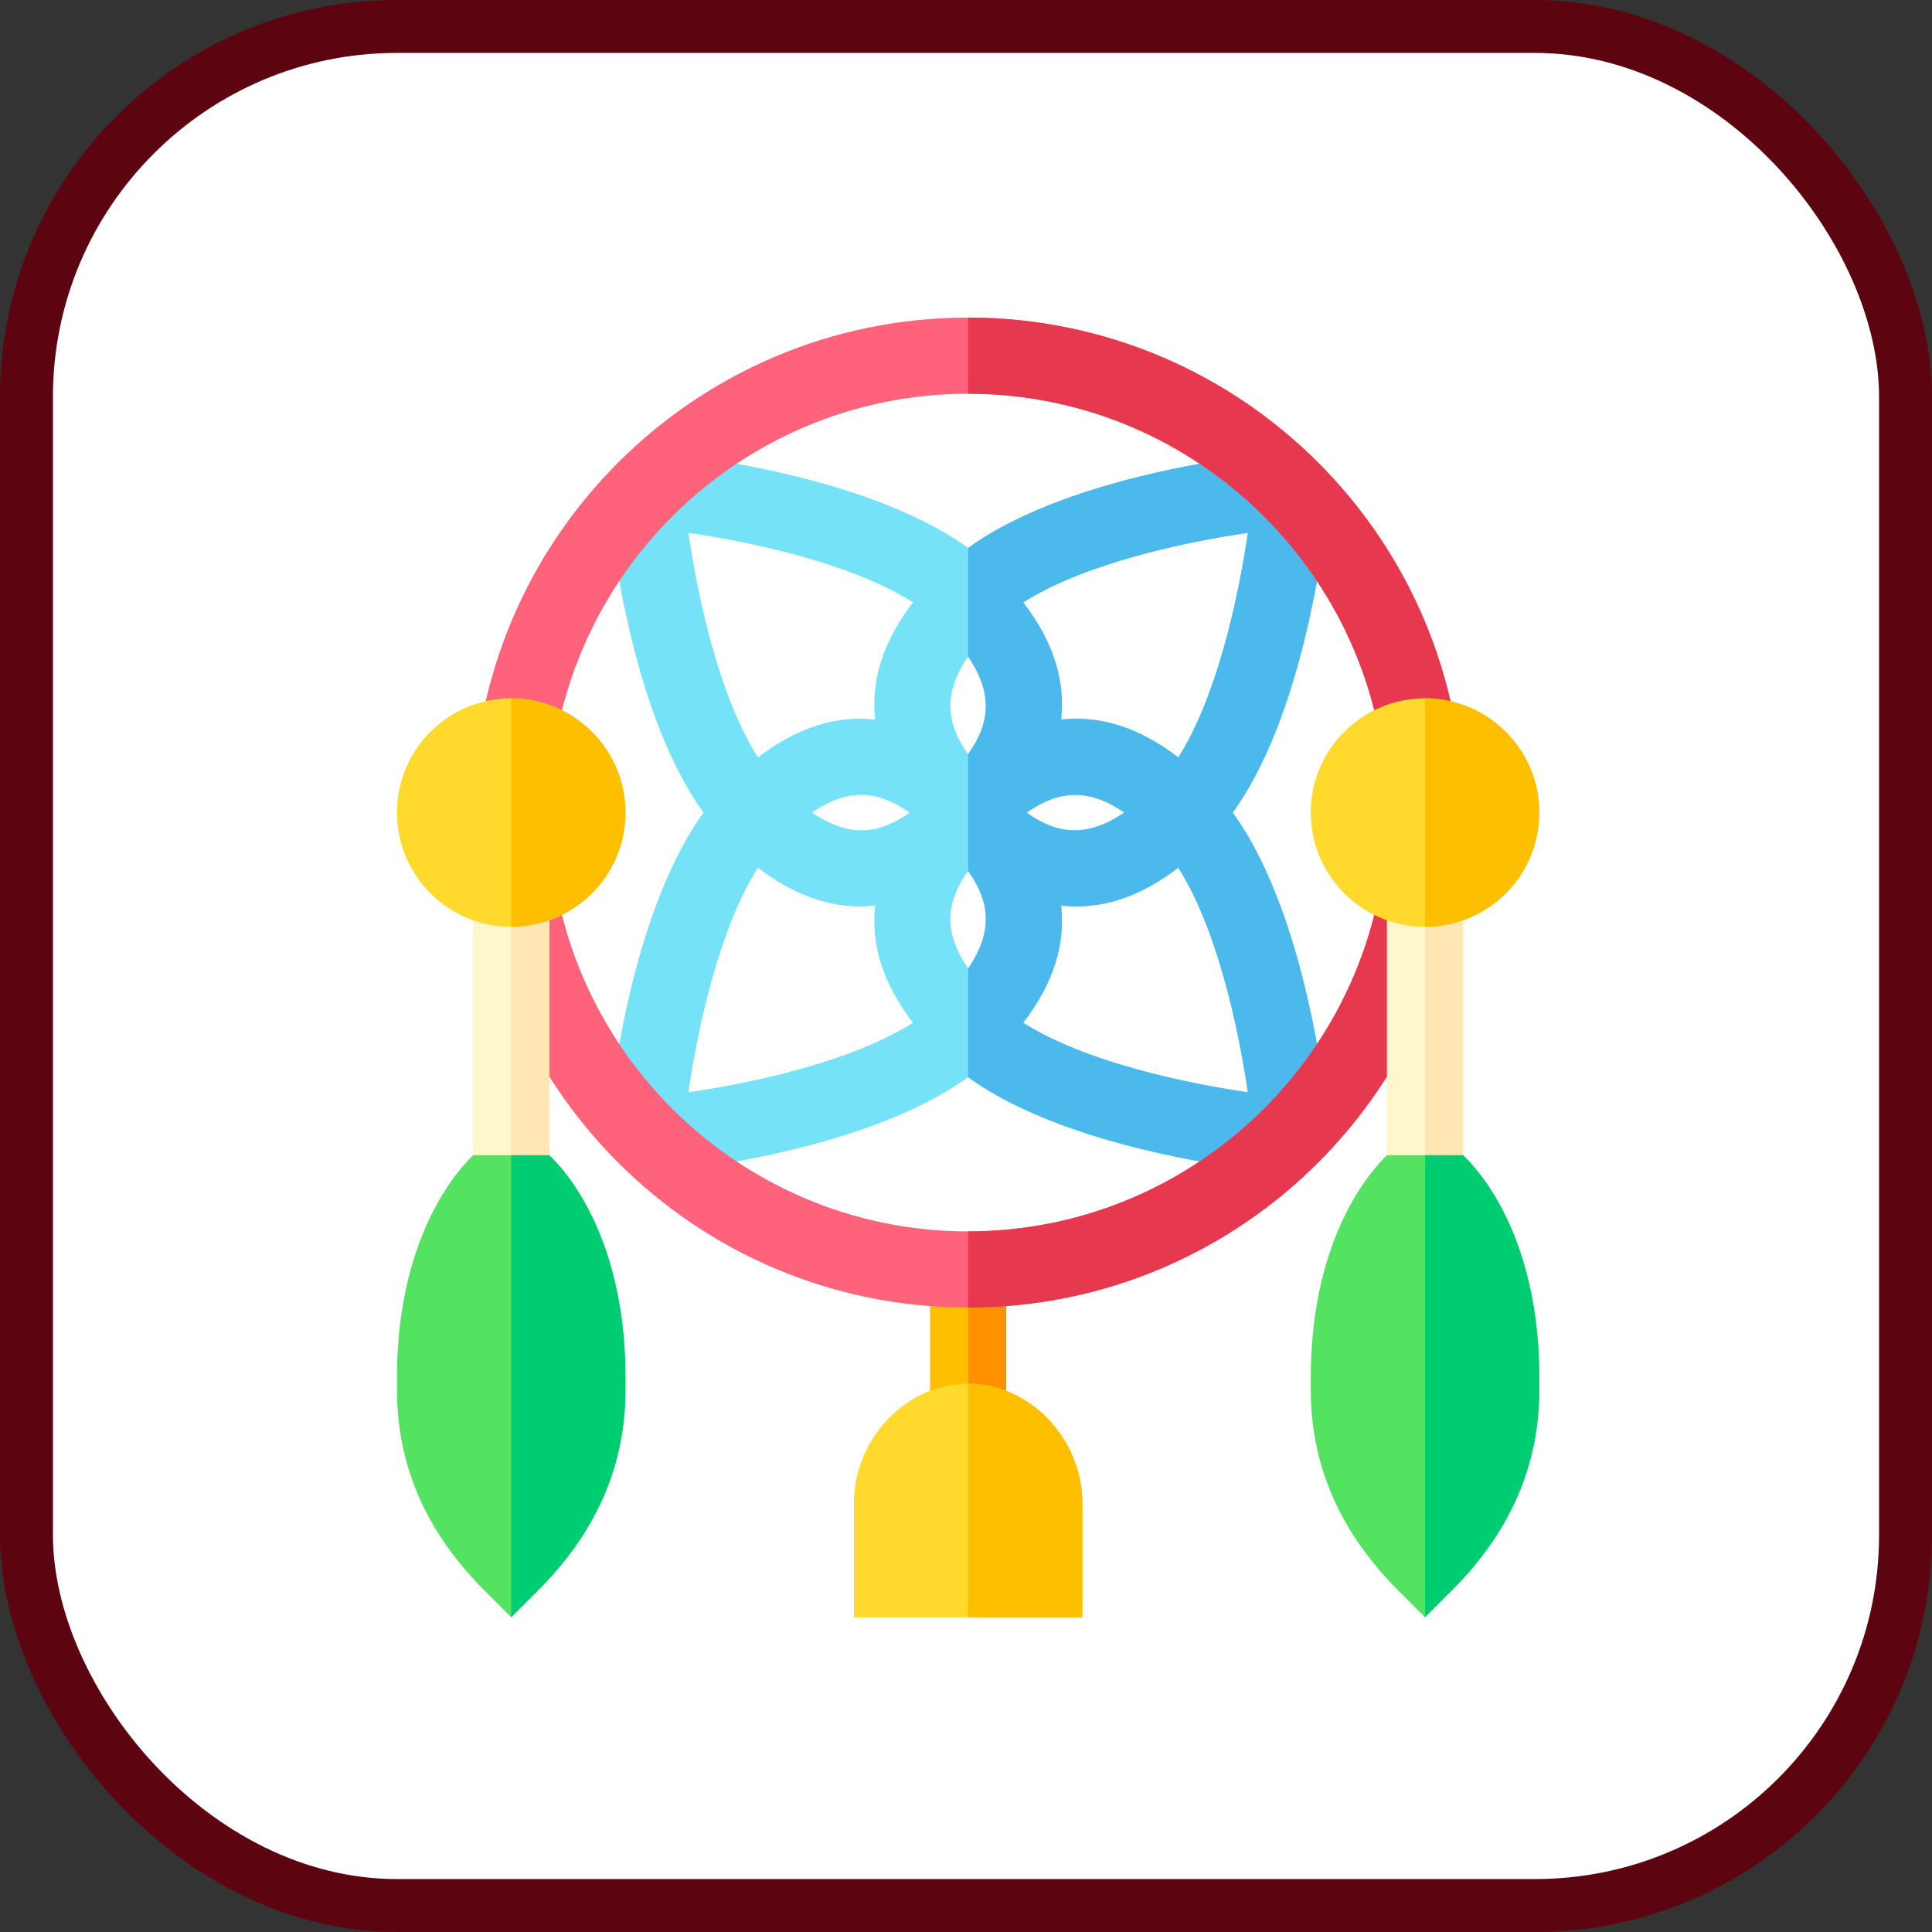 <?xml version="1.0" encoding="UTF-8"?>
<!-- Uploaded to: SVG Repo, www.svgrepo.com, Generator: SVG Repo Mixer Tools -->
<svg width="800px" height="800px" viewBox="0 0 73 73" version="1.1" xmlns="http://www.w3.org/2000/svg" xmlns:xlink="http://www.w3.org/1999/xlink">
    
    <rect x="0" y="0" width="73" height="73" fill="#333333" stroke="none"/>
    
    <title>databases-and-servers/servers/rest-api</title>
    <desc>Created with Sketch.</desc>
    <defs>
</defs>
    <g id="databases-and-servers/servers/rest-api" stroke="none" stroke-width="1" fill="none" fill-rule="evenodd">
        <g id="container" transform="translate(2, 2)" fill="#FFFFFF" fill-rule="nonzero" stroke="#5C0510" stroke-width="2">
            <rect id="mask" x="-1" y="-1" width="71" height="71" rx="14">
</rect>
        </g>
        <g id="dreamcatcher" transform="translate(15, 12)">
            <polygon id="Shape" fill="#FDBF00" fill-rule="nonzero" points="21.58 35.967 20.141 35.967 20.141 41.721 21.58 41.721 23.019 41.721 23.019 35.967">
</polygon>
            <polygon id="Shape" fill="#FF9100" fill-rule="nonzero" points="21.58 35.967 23.019 35.967 23.019 41.721 21.58 41.721">
</polygon>
            <g id="Group" transform="translate(10.934, 8.057)">
                <path d="M7.133,14.16 C5.663,14.324 4.192,13.869 2.705,12.729 C1.255,15.006 0.44,18.721 0.077,21.216 C2.571,20.852 6.286,20.038 8.563,18.587 C7.424,17.103 6.969,15.632 7.133,14.16 Z" id="Shape">
</path>
                <path d="M2.705,8.563 C4.189,7.424 5.66,6.969 7.133,7.133 C6.969,5.66 7.424,4.189 8.563,2.705 C6.286,1.255 2.571,0.44 0.077,0.077 C0.44,2.571 1.254,6.286 2.705,8.563 Z" id="Shape">
</path>
                <path d="M8.435,10.651 C7.213,9.791 6.096,9.721 4.748,10.644 C6.155,11.602 7.276,11.472 8.435,10.651 Z" id="Shape">
</path>
            </g>
            <path d="M35.222,6.609 L33.674,5.061 C33.323,5.089 25.694,5.732 21.58,8.703 C17.466,5.732 9.837,5.089 9.486,5.061 L7.938,6.609 C7.966,6.96 8.609,14.589 11.581,18.703 C8.609,22.817 7.966,30.446 7.938,30.797 L9.486,32.345 C9.837,32.317 17.466,31.674 21.58,28.702 C25.694,31.674 33.323,32.317 33.674,32.345 L35.222,30.797 C35.194,30.446 34.551,22.817 31.579,18.703 C34.551,14.589 35.194,6.96 35.222,6.609 Z M32.15,8.133 C31.786,10.628 30.972,14.343 29.522,16.619 C28.037,15.481 26.567,15.025 25.094,15.189 C25.258,13.717 24.802,12.246 23.663,10.761 C25.94,9.311 29.655,8.496 32.15,8.133 Z M27.479,18.701 C26.072,19.661 24.951,19.53 23.791,18.707 C25.01,17.849 26.128,17.775 27.479,18.701 Z M11.011,29.272 C11.374,26.778 12.189,23.062 13.639,20.786 C15.126,21.926 16.597,22.38 18.067,22.217 C17.903,23.689 18.358,25.16 19.497,26.644 C17.22,28.094 13.505,28.909 11.011,29.272 Z M15.682,18.701 C17.03,17.777 18.147,17.848 19.369,18.707 C18.21,19.529 17.089,19.659 15.682,18.701 Z M18.066,15.189 C16.594,15.025 15.123,15.481 13.639,16.619 C12.188,14.343 11.374,10.628 11.011,8.133 C13.505,8.496 17.22,9.311 19.497,10.761 C18.358,12.246 17.903,13.717 18.066,15.189 Z M21.58,24.598 C20.623,23.19 20.755,22.068 21.58,20.907 C22.405,22.068 22.537,23.19 21.58,24.598 Z M21.58,16.498 C20.755,15.337 20.623,14.216 21.58,12.808 C22.537,14.216 22.405,15.337 21.58,16.498 Z M32.15,29.272 C29.655,28.909 25.94,28.094 23.663,26.644 C24.802,25.16 25.258,23.689 25.094,22.217 C26.564,22.38 28.034,21.926 29.521,20.786 C30.971,23.062 31.786,26.778 32.15,29.272 Z" id="Shape" fill="#76E2F8" fill-rule="nonzero">
</path>
            <path d="M35.222,30.797 C35.194,30.446 34.551,22.817 31.579,18.703 C34.551,14.589 35.194,6.96 35.222,6.609 L33.674,5.061 C33.323,5.089 25.694,5.732 21.58,8.703 L21.58,12.808 C22.537,14.216 22.405,15.337 21.58,16.498 L21.58,20.907 C22.405,22.068 22.537,23.19 21.58,24.598 L21.58,28.702 C25.694,31.673 33.323,32.316 33.674,32.345 L35.222,30.797 Z M32.15,8.133 C31.786,10.628 30.972,14.343 29.522,16.619 C28.037,15.481 26.567,15.025 25.094,15.189 C25.258,13.717 24.802,12.246 23.663,10.761 C25.94,9.311 29.655,8.496 32.15,8.133 Z M27.479,18.701 C26.072,19.661 24.951,19.53 23.791,18.707 C25.01,17.849 26.128,17.775 27.479,18.701 Z M23.663,26.644 C24.802,25.16 25.258,23.689 25.094,22.217 C26.564,22.38 28.034,21.926 29.521,20.786 C30.972,23.062 31.786,26.778 32.15,29.272 C29.655,28.909 25.94,28.094 23.663,26.644 Z" id="Shape" fill="#4BB9EC" fill-rule="nonzero">
</path>
            <path d="M21.58,0 C11.251,0 2.877,8.374 2.877,18.703 C2.877,29.032 11.251,37.405 21.58,37.405 C31.909,37.405 40.283,29.032 40.283,18.703 C40.283,8.374 31.909,0 21.58,0 Z M21.58,34.528 C12.854,34.528 5.755,27.429 5.755,18.703 C5.755,9.977 12.854,2.877 21.58,2.877 C30.306,2.877 37.405,9.977 37.405,18.703 C37.405,27.429 30.306,34.528 21.58,34.528 Z" id="Shape" fill="#FF637B" fill-rule="nonzero">
</path>
            <path d="M40.283,18.703 C40.283,8.374 31.909,0 21.58,0 L21.58,2.877 C30.306,2.877 37.405,9.977 37.405,18.703 C37.405,27.429 30.306,34.528 21.58,34.528 L21.58,37.405 C31.909,37.405 40.283,29.032 40.283,18.703 Z" id="Shape" fill="#E63950" fill-rule="nonzero">
</path>
            <polygon id="Shape" fill="#FFF7CC" fill-rule="nonzero" points="38.844 20.141 37.405 20.141 37.405 31.651 38.844 34.528 40.283 31.651 40.283 20.141">
</polygon>
            <polygon id="Shape" fill="#FFE6B3" fill-rule="nonzero" points="40.283 20.141 38.844 20.141 38.844 34.528 40.283 31.651">
</polygon>
            <path d="M40.283,31.651 L38.844,31.651 L37.405,31.651 C36.216,32.805 34.528,35.511 34.528,40.036 L34.528,40.53 C34.528,43.495 35.731,45.993 37.827,48.089 L38.844,49.107 L39.861,48.09 C41.958,45.993 43.16,43.495 43.16,40.53 L43.16,40.036 C43.16,35.484 41.474,32.796 40.283,31.651 Z" id="Shape" fill="#54E360" fill-rule="nonzero">
</path>
            <path d="M43.16,40.53 L43.16,40.036 C43.16,35.484 41.474,32.796 40.283,31.651 L38.844,31.651 L38.844,49.107 L39.861,48.09 C41.958,45.993 43.16,43.495 43.16,40.53 Z" id="Shape" fill="#00CC71" fill-rule="nonzero">
</path>
            <circle id="Oval" fill="#FFDA2D" fill-rule="nonzero" cx="38.844" cy="18.703" r="4.316">
</circle>
            <path d="M43.16,18.703 C43.16,16.323 41.224,14.387 38.844,14.387 L38.844,23.019 C41.224,23.019 43.16,21.083 43.16,18.703 Z" id="Shape" fill="#FDBF00" fill-rule="nonzero">
</path>
            <polygon id="Shape" fill="#FFF7CC" fill-rule="nonzero" points="4.316 20.141 2.877 20.141 2.877 31.651 4.316 34.528 5.755 31.651 5.755 20.141">
</polygon>
            <polygon id="Shape" fill="#FFE6B3" fill-rule="nonzero" points="5.755 20.141 4.316 20.141 4.316 34.528 5.755 31.651">
</polygon>
            <path d="M5.755,31.651 L4.316,31.651 L2.877,31.651 C1.688,32.805 0,35.511 0,40.036 L0,40.53 C0,43.495 1.203,45.993 3.299,48.089 L4.316,49.107 L5.333,48.09 C7.429,45.993 8.632,43.495 8.632,40.53 L8.632,40.036 C8.632,35.484 6.946,32.796 5.755,31.651 Z" id="Shape" fill="#54E360" fill-rule="nonzero">
</path>
            <path d="M8.632,40.53 L8.632,40.036 C8.632,35.484 6.946,32.796 5.755,31.651 L4.316,31.651 L4.316,49.107 L5.333,48.09 C7.429,45.993 8.632,43.495 8.632,40.53 Z" id="Shape" fill="#00CC71" fill-rule="nonzero">
</path>
            <circle id="Oval" fill="#FFDA2D" fill-rule="nonzero" cx="4.316" cy="18.703" r="4.316">
</circle>
            <path d="M8.632,18.703 C8.632,16.323 6.696,14.387 4.316,14.387 L4.316,23.019 C6.696,23.019 8.632,21.083 8.632,18.703 Z" id="Shape" fill="#FDBF00" fill-rule="nonzero">
</path>
            <path d="M21.58,40.283 C19.2,40.283 17.264,42.411 17.264,44.791 L17.264,49.107 L21.58,49.107 L25.896,49.107 L25.896,44.791 C25.896,42.411 23.96,40.283 21.58,40.283 Z" id="Shape" fill="#FFDA2D" fill-rule="nonzero">
</path>
            <path d="M25.896,44.791 C25.896,42.411 23.96,40.283 21.58,40.283 L21.58,49.107 L25.896,49.107 L25.896,44.791 Z" id="Shape" fill="#FDBF00" fill-rule="nonzero">
</path>
        </g>
    </g>
</svg>